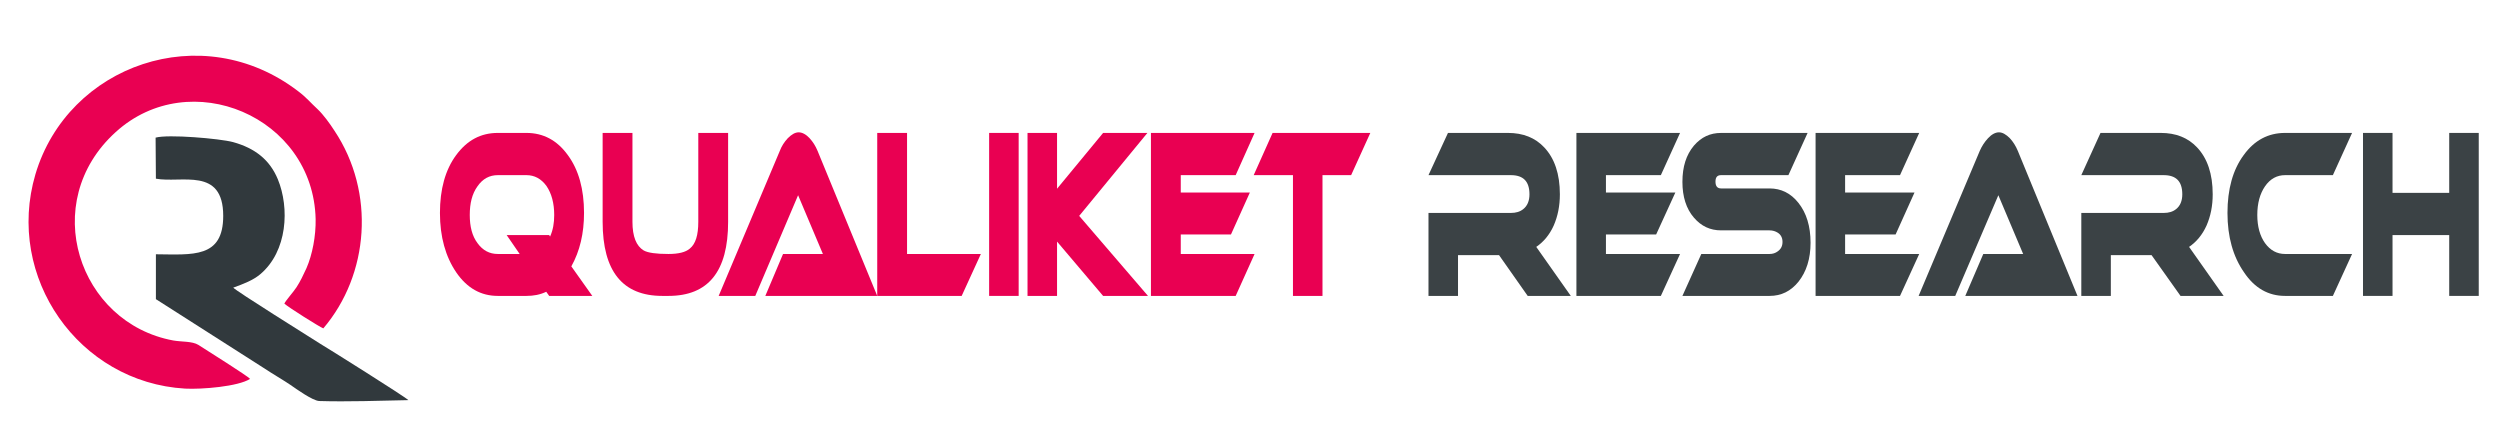 <?xml version="1.0" encoding="UTF-8"?>
<!DOCTYPE svg PUBLIC "-//W3C//DTD SVG 1.1//EN" "http://www.w3.org/Graphics/SVG/1.1/DTD/svg11.dtd">
<!-- Creator: CorelDRAW X7 -->
<svg xmlns="http://www.w3.org/2000/svg" xml:space="preserve" width="84.667mm" height="14.393mm" version="1.1" style="shape-rendering:geometricPrecision; text-rendering:geometricPrecision; image-rendering:optimizeQuality; fill-rule:evenodd; clip-rule:evenodd"
viewBox="0 0 8467 1439"
 xmlns:xlink="http://www.w3.org/1999/xlink">
 <defs>
  <style type="text/css">
   <![CDATA[
    .fil1 {fill:#31393D}
    .fil0 {fill:#E90052}
    .fil3 {fill:#3B4245;fill-rule:nonzero}
    .fil2 {fill:#E90052;fill-rule:nonzero}
   ]]>
  </style>
 </defs>
 <g id="Layer_x0020_1">
  <path class="fil0" d="M847 1283c-7,-9 -147,-97 -175,-115 -21,-13 -57,-10 -85,-15 -321,-59 -458,-468 -195,-706 251,-228 669,-53 677,295 1,57 -11,120 -31,166 -11,24 -21,45 -34,65 -12,18 -35,43 -41,55 11,11 119,79 132,84 155,-182 177,-460 38,-669 -16,-25 -38,-55 -57,-73 -23,-21 -39,-41 -66,-61 -326,-250 -780,-89 -890,281 -103,349 147,705 507,726 56,3 180,-7 220,-33z"/>
  <path class="fil1" d="M528 605c86,16 228,-41 228,126 0,144 -103,131 -228,130l0 152 365 233c30,20 60,37 90,57 20,14 76,54 98,55 95,3 206,-1 302,-3 -10,-11 -278,-179 -297,-190 -33,-21 -289,-181 -296,-191 36,-13 67,-25 91,-45 93,-78 100,-225 60,-322 -27,-65 -76,-105 -152,-126 -45,-12 -220,-27 -262,-15l1 139z"/>
  <path class="fil2" d="M2006 1002l-146 0 -10 -14c-21,10 -43,14 -67,14l-97 0c-57,0 -104,-26 -141,-80 -36,-53 -55,-120 -55,-201 0,-80 18,-146 55,-196 37,-50 83,-75 141,-75l97 0c57,0 104,25 140,75 37,50 55,116 55,196 0,69 -14,129 -43,181l71 100zm-223 -409l-97 0c-28,0 -51,12 -69,38 -18,25 -26,57 -26,97 0,39 8,71 26,95 18,25 41,37 69,37l74 0 -44 -64 144 0 3 5c10,-22 14,-46 14,-73 0,-40 -9,-73 -26,-98 -18,-25 -41,-37 -68,-37z"/>
  <path id="1" class="fil2" d="M2466 751c0,168 -67,251 -202,251l-21 0c-134,0 -202,-83 -202,-251l0 -301 101 0 0 301c0,50 13,82 38,97 14,8 42,12 84,12 34,0 58,-6 72,-18 20,-16 29,-46 29,-91l0 -301 101 0 0 301z"/>
  <path id="2" class="fil2" d="M2592 1002l60 -142 135 0 -84 -199 -145 341 -124 0 207 -491c6,-16 15,-30 27,-43 13,-13 25,-20 37,-20 12,0 25,7 37,20 11,12 20,26 27,43l202 491 -379 0z"/>
  <polygon id="3" class="fil2" points="3322,860 3257,1002 2971,1002 2971,450 3072,450 3072,860 "/>
  <polygon id="4" class="fil2" points="3450,1002 3350,1002 3350,450 3450,450 "/>
  <polygon id="5" class="fil2" points="3888,1002 3736,1002 3580,818 3580,1002 3480,1002 3480,450 3580,450 3580,639 3736,450 3886,450 3655,731 "/>
  <polygon id="6" class="fil2" points="4249,860 4185,1002 3898,1002 3898,450 4249,450 4185,593 3999,593 3999,652 4233,652 4169,794 3999,794 3999,860 "/>
  <polygon id="7" class="fil2" points="4641,450 4576,593 4479,593 4479,1002 4379,1002 4379,593 4246,593 4310,450 "/>
  <path id="8" class="fil3" d="M5320 1002l-146 0 -97 -138 -139 0 0 138 -100 0 0 -281 279 0c17,0 31,-4 42,-13 14,-11 21,-28 21,-50 0,-44 -21,-65 -63,-65l-279 0 66 -143 203 0c51,0 92,16 123,49 35,37 53,90 53,159 0,39 -7,74 -21,106 -14,31 -34,55 -59,72l117 166z"/>
  <polygon id="9" class="fil3" points="5690,860 5625,1002 5339,1002 5339,450 5690,450 5625,593 5439,593 5439,652 5674,652 5609,794 5439,794 5439,860 "/>
  <path id="10" class="fil3" d="M6122 450l-65 143 -228 0c-13,0 -19,7 -19,22 0,15 6,23 19,23l164 0c39,0 72,16 98,49 27,34 41,79 41,135 0,54 -14,98 -41,132 -26,32 -58,48 -98,48l-295 0 64 -142 231 0c11,0 20,-3 28,-9 11,-8 16,-18 16,-32 0,-13 -5,-24 -16,-31 -8,-5 -17,-8 -28,-8l-164 0c-37,0 -67,-14 -92,-43 -26,-30 -39,-71 -39,-121 0,-52 13,-92 39,-123 25,-29 55,-43 92,-43l293 0z"/>
  <polygon id="11" class="fil3" points="6500,860 6435,1002 6149,1002 6149,450 6500,450 6435,593 6249,593 6249,652 6484,652 6420,794 6249,794 6249,860 "/>
  <path id="12" class="fil3" d="M6656 1002l61 -142 135 0 -84 -199 -146 341 -124 0 207 -491c7,-16 16,-30 28,-43 12,-13 25,-20 37,-20 12,0 24,7 37,20 11,12 20,26 27,43l202 491 -380 0z"/>
  <path id="13" class="fil3" d="M7531 1002l-146 0 -98 -138 -138 0 0 138 -100 0 0 -281 279 0c17,0 31,-4 42,-13 14,-11 21,-28 21,-50 0,-44 -21,-65 -63,-65l-279 0 65 -143 204 0c51,0 92,16 123,49 35,37 53,90 53,159 0,39 -7,74 -21,106 -14,31 -34,55 -59,72l117 166z"/>
  <path id="14" class="fil3" d="M7966 860l-65 142 -162 0c-56,0 -103,-26 -139,-80 -37,-53 -56,-120 -56,-201 0,-80 18,-146 55,-196 36,-50 83,-75 140,-75l227 0 -65 143 -162 0c-27,0 -50,12 -68,38 -17,25 -26,57 -26,97 0,39 9,71 26,95 18,25 41,37 68,37l227 0z"/>
  <polygon id="15" class="fil3" points="8395,1002 8295,1002 8295,796 8103,796 8103,1002 8003,1002 8003,450 8103,450 8103,653 8295,653 8295,450 8395,450 "/>
 </g>
</svg>
